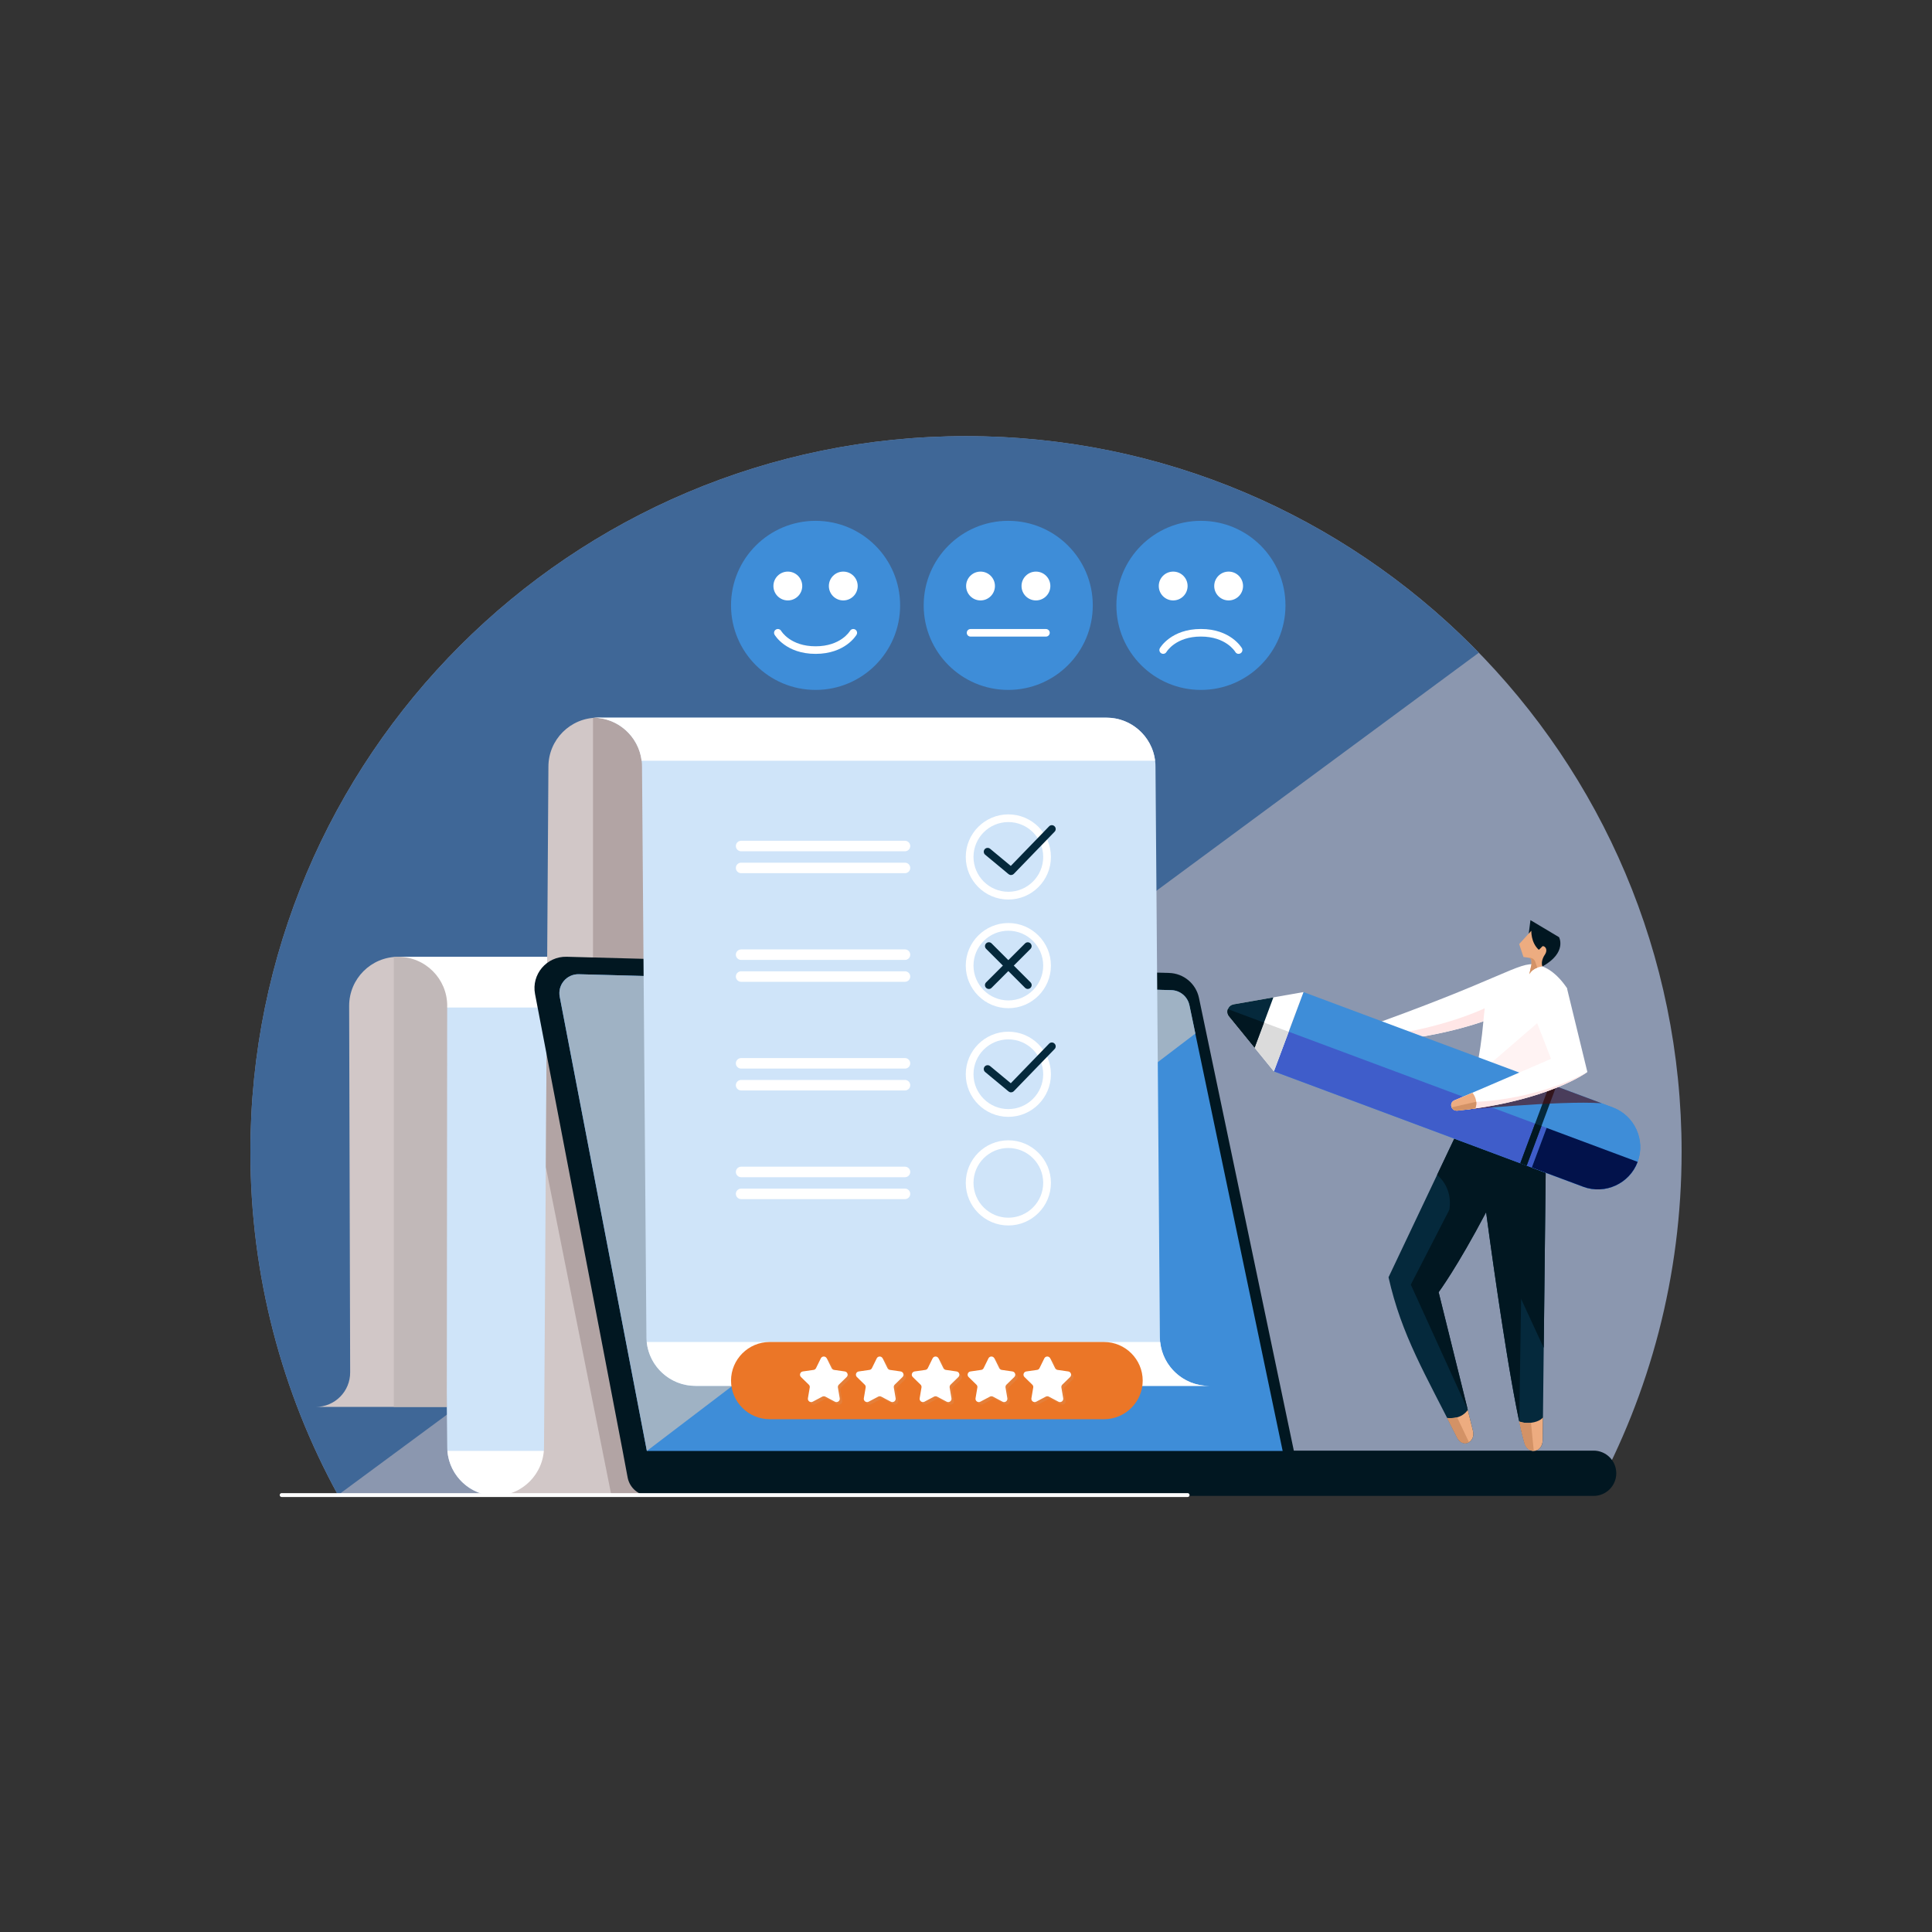 <svg width="1200" height="1200" viewBox="0 0 1200 1200" fill="none" xmlns="http://www.w3.org/2000/svg">
<rect x="0" y="0" width="1200" height="1200" fill="#333333" stroke="none"/>
<path d="M990.048 928.608C1024.73 865.296 1044.48 792.648 1044.48 715.368C1044.48 469.896 845.472 270.888 600 270.888C354.528 270.888 155.52 469.896 155.52 715.368C155.52 792.648 175.248 865.32 209.952 928.608H990.048Z" fill="#8B97AF"/>
<path d="M600 270.888C354.528 270.888 155.52 469.896 155.52 715.368C155.52 792.648 175.248 865.32 209.952 928.608L918.528 405.408C837.792 322.44 724.92 270.888 600 270.888Z" fill="#3F6797"/>
<path d="M277.776 873.864V624.744C277.776 607.92 264.144 594.288 247.32 594.288C230.496 594.288 216.864 607.92 216.864 624.744L217.488 852.336C217.584 864.192 207.984 873.864 196.104 873.864H277.752H277.776Z" fill="#D1C7C7"/>
<path d="M411.864 929.112H308.232C291.408 929.112 277.776 915.48 277.776 898.656L275.04 624.744C275.04 607.92 261.408 594.288 244.584 594.288H348.216C365.04 594.288 378.672 607.92 378.672 624.744L381.408 852.72C381.408 869.544 395.04 929.112 411.864 929.112Z" fill="#CFE4F9"/>
<path d="M360.312 596.808C356.616 595.2 352.536 594.312 348.24 594.312H244.608C261.432 594.312 275.064 607.944 275.064 624.768V625.8H360.336V596.832L360.312 596.808Z" fill="white"/>
<path d="M277.776 624.744C277.776 607.92 264.144 594.288 247.32 594.288C246.408 594.288 245.496 594.336 244.584 594.432V873.864H277.512L277.752 624.744H277.776Z" fill="#C1B8B8"/>
<path d="M360.312 901.176H277.896C279.168 916.824 292.248 929.112 308.208 929.112H360.312V901.176Z" fill="white"/>
<path d="M401.52 929.112H307.44C324.264 929.112 337.896 915.48 337.896 898.656L340.632 476.232C340.632 459.408 354.264 445.776 371.088 445.776C387.912 445.776 401.544 459.408 401.544 476.232V929.112H401.52Z" fill="#D1C7C7"/>
<path d="M401.52 476.232C401.52 459.408 387.888 445.776 371.064 445.776C370.152 445.776 369.24 445.824 368.328 445.92V594.24L339.504 649.152L339.024 724.824L379.8 929.136H401.52V476.256V476.232Z" fill="#B2A4A4"/>
<path d="M803.616 901.008L744.696 619.8C742.848 610.968 735.168 604.56 726.144 604.32L351.984 594.264C339.552 593.928 329.976 605.184 332.328 617.424L386.712 901.032L389.832 917.664C391.08 924.312 396.888 929.136 403.656 929.136H989.832C997.584 929.136 1003.9 922.848 1003.9 915.072C1003.9 907.32 997.608 901.008 989.832 901.008H803.64H803.616Z" fill="#011721"/>
<path d="M796.704 901.2H401.76L347.64 619.104C346.224 611.712 352.008 604.896 359.52 605.112L727.536 615C732.984 615.144 737.64 619.032 738.744 624.36L796.68 901.2H796.704Z" fill="#3E8DD8"/>
<path d="M738.768 624.36C737.64 619.008 733.008 615.144 727.56 615L359.544 605.112C352.032 604.92 346.248 611.712 347.664 619.104L401.784 901.2L742.464 641.952L738.792 624.36H738.768Z" fill="#9FB2C4"/>
<path d="M750.888 860.784H431.952C415.128 860.784 401.496 847.152 401.496 830.328L398.76 476.208C398.76 459.384 385.128 445.752 368.304 445.752H687.24C704.064 445.752 717.696 459.384 717.696 476.208L720.432 830.328C720.432 847.152 734.064 860.784 750.888 860.784Z" fill="#CFE4F9"/>
<path d="M949.561 579.624L950.593 571.512L968.353 582.096C968.353 582.096 973.537 591.6 958.033 600.288L951.505 590.904L949.585 579.624H949.561Z" fill="#011721"/>
<path d="M960.263 709.512L958.199 894.624C958.103 902.304 949.055 903.744 946.895 896.376C937.919 865.728 923.039 752.928 923.039 752.928C904.847 787.464 893.543 802.608 893.543 802.608L914.903 888.84C916.559 896.064 908.399 899.592 905.063 892.968C885.143 853.176 870.599 829.584 862.439 793.344L909.215 694.752L960.287 709.56L960.263 709.512Z" fill="#05293C"/>
<path d="M876.264 797.952L912.72 727.08L940.392 729.912L945.744 744.696L943.632 882.912C934.728 841.392 923.064 752.928 923.064 752.928C904.872 787.464 893.568 802.608 893.568 802.608L911.688 875.76L876.288 797.952H876.264Z" fill="#011721"/>
<path d="M909.192 694.728L960.264 709.536L958.848 837.216L944.784 806.784L926.16 751.392L919.8 749.736L909.192 760.344L900.264 751.32C902.424 736.872 892.584 729.768 892.584 729.768L909.192 694.728Z" fill="#011721"/>
<path d="M946.895 896.376C945.863 892.872 944.759 888.288 943.607 882.912C943.607 882.912 946.655 884.256 950.975 883.704C956.615 882.984 958.343 880.416 958.343 880.416L958.175 894.624C958.079 902.304 949.031 903.744 946.871 896.376H946.895Z" fill="#EDAC80"/>
<path d="M911.664 875.76L914.904 888.816C916.56 896.04 908.4 899.568 905.064 892.944C902.928 888.696 900.864 884.64 898.872 880.728C898.872 880.728 902.784 881.208 906.096 880.008C909.864 878.64 911.664 875.76 911.664 875.76Z" fill="#EDAC80"/>
<path d="M963.408 694.272C970.92 649.104 973.272 613.704 973.272 613.704C966.792 604.2 960.12 600.24 954.168 599.136C943.104 597.048 934.416 607.656 841.488 640.416C837.72 641.736 838.248 647.064 842.256 647.136C884.424 647.928 921.36 634.368 921.36 634.368C919.296 657.504 915.36 671.328 911.76 689.592C911.76 689.592 950.376 700.584 963.408 694.296V694.272Z" fill="white"/>
<path d="M951.264 598.872L951.216 596.592C951.216 595.728 950.568 595.008 949.704 594.888L946.248 594.408L943.584 586.368L951.144 578.112C951.144 578.112 950.76 585.36 955.776 589.944C955.776 589.944 957 588.936 957.84 587.928C958.68 586.896 962.04 589.08 959.544 592.968C959.544 592.968 956.736 596.712 958.008 600.288C958.008 600.288 952.2 600.72 949.92 605.088L951.264 598.872Z" fill="#EDAC80"/>
<path d="M963.408 694.272C966.6 675.168 968.832 657.816 970.392 644.136L957.6 633.096L916.152 668.856C914.832 674.424 912.624 683.472 911.784 689.592C911.784 689.592 950.4 700.584 963.432 694.296L963.408 694.272Z" fill="#FFF3F3"/>
<path d="M949.704 594.888L948.048 594.648L950.568 594.912C951.912 595.056 953.064 595.968 953.52 597.24L954.816 601.056C953.064 601.704 951.048 602.904 949.896 605.112L951.24 598.896L951.192 596.616C951.192 595.752 950.544 595.032 949.68 594.912L949.704 594.888Z" fill="#D39266"/>
<path d="M922.175 626.256L921.335 634.344C921.335 634.344 884.399 647.904 842.231 647.112C840.527 647.088 839.495 646.08 839.111 644.832C887.519 643.056 922.175 626.256 922.175 626.256Z" fill="#FFE6E6"/>
<path d="M809.616 616.2L1001.71 687.84C1015.25 692.88 1022.21 708.096 1017.17 721.656C1012.13 735.192 996.912 742.152 983.352 737.112L791.256 665.472L809.616 616.224V616.2Z" fill="#3E8DD8"/>
<path d="M983.352 737.088L791.256 665.448L800.448 640.824L1017.19 721.632C1012.15 735.168 996.936 742.128 983.376 737.088H983.352Z" fill="#3F5DCA"/>
<path d="M809.616 616.2L800.424 640.824L791.232 665.448L763.368 631.2C761.16 628.488 762.696 624.432 766.128 623.832L809.616 616.2Z" fill="white"/>
<path d="M944.286 722.509L948.244 723.985L966.608 674.737L962.65 673.262L944.286 722.509Z" fill="#05293C"/>
<path d="M969.792 675.936L1001.71 687.84C1015.25 692.88 1022.21 708.096 1017.17 721.656C1012.13 735.192 996.912 742.152 983.352 737.112L951.432 725.208L969.792 675.96V675.936Z" fill="#3E8DD8"/>
<path d="M983.352 737.088L951.432 725.184L960.624 700.56L1017.17 721.656C1012.13 735.192 996.912 742.152 983.352 737.112V737.088Z" fill="#02124B"/>
<path d="M953.455 697.926L944.273 722.549L948.231 724.025L957.413 699.401L953.455 697.926Z" fill="#011721"/>
<path d="M763.368 631.224C762.264 629.88 762.096 628.176 762.624 626.76L800.424 640.848L791.232 665.472L763.368 631.224Z" fill="#DBDBDB"/>
<path d="M766.127 623.832L790.919 619.488L779.279 650.736L763.391 631.224C761.183 628.512 762.719 624.456 766.151 623.856L766.127 623.832Z" fill="#05293C"/>
<path d="M779.256 650.736L763.368 631.224C762.264 629.88 762.096 628.176 762.624 626.76L785.064 635.136L779.232 650.76L779.256 650.736Z" fill="#011721"/>
<g opacity="0.6">
<path d="M904.393 689.832C904.393 689.832 969.217 683.376 994.777 685.248L969.817 675.936L967.849 675.216L931.729 678.048L904.393 689.832Z" fill="#510909"/>
</g>
<path d="M973.248 613.704L985.944 665.856C985.944 665.856 961.44 684.024 905.304 689.832C901.296 690.24 899.736 684.96 903.432 683.4C918.792 677.016 963.384 657.648 963.384 657.648L952.008 628.392L973.248 613.704Z" fill="white"/>
<path d="M916.896 684.336C916.896 684.336 953.04 683.76 985.944 665.856C985.944 665.856 962.856 682.968 910.176 689.28L916.896 684.312V684.336Z" fill="#FFE6E6"/>
<path d="M903.432 683.424C906.288 682.248 910.152 680.592 914.568 678.72C915.744 680.256 918.12 684.12 916.32 688.488C912.792 688.992 909.12 689.448 905.304 689.832C901.296 690.24 899.736 684.96 903.432 683.4V683.424Z" fill="#EDAC80"/>
<path d="M905.304 689.832C903.504 690.024 902.208 689.064 901.656 687.792L916.92 684.312C917.064 685.584 916.944 687 916.344 688.464C912.816 688.968 909.144 689.424 905.328 689.808L905.304 689.832Z" fill="#D39266"/>
<path d="M950.904 883.704C946.632 884.208 943.632 882.912 943.632 882.912C944.784 888.264 945.888 892.872 946.92 896.376C947.904 899.736 950.304 901.224 952.656 901.176L950.928 883.704H950.904Z" fill="#D39266"/>
<path d="M905.016 880.344C901.992 881.112 898.872 880.728 898.872 880.728C900.888 884.64 902.928 888.696 905.064 892.944C906.864 896.544 910.08 897.144 912.408 895.776L905.04 880.32L905.016 880.344Z" fill="#D39266"/>
<path d="M687.264 445.776H368.328C383.88 445.776 396.696 457.44 398.52 472.512H717.456C715.608 457.464 702.816 445.776 687.264 445.776Z" fill="white"/>
<path d="M562.104 528.744H460.32C458.52 528.744 457.056 527.28 457.056 525.48C457.056 523.68 458.52 522.216 460.32 522.216H562.104C563.904 522.216 565.368 523.68 565.368 525.48C565.368 527.28 563.904 528.744 562.104 528.744Z" fill="white"/>
<path d="M562.104 542.352H460.32C458.52 542.352 457.056 540.888 457.056 539.088C457.056 537.288 458.52 535.824 460.32 535.824H562.104C563.904 535.824 565.368 537.288 565.368 539.088C565.368 540.888 563.904 542.352 562.104 542.352Z" fill="white"/>
<path d="M562.104 596.232H460.32C458.52 596.232 457.056 594.768 457.056 592.968C457.056 591.168 458.52 589.704 460.32 589.704H562.104C563.904 589.704 565.368 591.168 565.368 592.968C565.368 594.768 563.904 596.232 562.104 596.232Z" fill="white"/>
<path d="M562.104 609.816H460.32C458.52 609.816 457.056 608.352 457.056 606.552C457.056 604.752 458.52 603.288 460.32 603.288H562.104C563.904 603.288 565.368 604.752 565.368 606.552C565.368 608.352 563.904 609.816 562.104 609.816Z" fill="white"/>
<path d="M562.104 663.72H460.32C458.52 663.72 457.056 662.256 457.056 660.456C457.056 658.656 458.52 657.192 460.32 657.192H562.104C563.904 657.192 565.368 658.656 565.368 660.456C565.368 662.256 563.904 663.72 562.104 663.72Z" fill="white"/>
<path d="M562.104 677.303H460.32C458.52 677.303 457.056 675.839 457.056 674.039C457.056 672.239 458.52 670.775 460.32 670.775H562.104C563.904 670.775 565.368 672.239 565.368 674.039C565.368 675.839 563.904 677.303 562.104 677.303Z" fill="white"/>
<path d="M562.104 731.184H460.32C458.52 731.184 457.056 729.719 457.056 727.919C457.056 726.119 458.52 724.656 460.32 724.656H562.104C563.904 724.656 565.368 726.119 565.368 727.919C565.368 729.719 563.904 731.184 562.104 731.184Z" fill="white"/>
<path d="M562.104 744.792H460.32C458.52 744.792 457.056 743.328 457.056 741.528C457.056 739.728 458.52 738.264 460.32 738.264H562.104C563.904 738.264 565.368 739.728 565.368 741.528C565.368 743.328 563.904 744.792 562.104 744.792Z" fill="white"/>
<path d="M626.303 558.72C611.711 558.72 599.855 546.864 599.855 532.272C599.855 517.68 611.735 505.824 626.303 505.824C640.871 505.824 652.751 517.68 652.751 532.272C652.751 546.864 640.895 558.72 626.303 558.72ZM626.303 510.6C614.351 510.6 604.655 520.32 604.655 532.248C604.655 544.176 614.375 553.896 626.303 553.896C638.231 553.896 647.951 544.176 647.951 532.248C647.951 520.32 638.231 510.6 626.303 510.6Z" fill="white"/>
<path d="M627.983 543.503C627.431 543.503 626.903 543.311 626.447 542.951L611.903 530.879C610.895 530.039 610.751 528.527 611.591 527.495C612.431 526.487 613.943 526.343 614.975 527.183L627.815 537.839L651.599 513.263C652.511 512.303 654.047 512.279 654.983 513.215C655.943 514.127 655.967 515.663 655.031 516.599L629.711 542.759C629.231 543.239 628.607 543.479 627.983 543.479V543.503Z" fill="#05293C"/>
<path d="M626.303 693.696C611.711 693.696 599.855 681.84 599.855 667.248C599.855 652.656 611.735 640.8 626.303 640.8C640.871 640.8 652.751 652.68 652.751 667.248C652.751 681.816 640.895 693.696 626.303 693.696ZM626.303 645.576C614.351 645.576 604.655 655.296 604.655 667.224C604.655 679.152 614.375 688.872 626.303 688.872C638.231 688.872 647.951 679.152 647.951 667.224C647.951 655.296 638.231 645.576 626.303 645.576Z" fill="white"/>
<path d="M627.983 678.48C627.431 678.48 626.903 678.288 626.447 677.928L611.903 665.856C610.895 665.016 610.751 663.504 611.591 662.472C612.431 661.464 613.943 661.32 614.975 662.16L627.815 672.816L651.599 648.24C652.511 647.28 654.047 647.256 654.983 648.192C655.943 649.104 655.967 650.64 655.031 651.576L629.711 677.736C629.231 678.216 628.607 678.456 627.983 678.456V678.48Z" fill="#05293C"/>
<path d="M626.303 761.16C611.711 761.16 599.855 749.304 599.855 734.712C599.855 720.12 611.735 708.264 626.303 708.264C640.871 708.264 652.751 720.144 652.751 734.712C652.751 749.28 640.895 761.16 626.303 761.16ZM626.303 713.04C614.351 713.04 604.655 722.76 604.655 734.688C604.655 746.616 614.375 756.336 626.303 756.336C638.231 756.336 647.951 746.616 647.951 734.688C647.951 722.76 638.231 713.04 626.303 713.04Z" fill="white"/>
<path d="M626.303 626.208C611.711 626.208 599.855 614.328 599.855 599.76C599.855 585.192 611.735 573.312 626.303 573.312C640.871 573.312 652.751 585.168 652.751 599.76C652.751 614.352 640.895 626.208 626.303 626.208ZM626.303 578.088C614.351 578.088 604.655 587.808 604.655 599.736C604.655 611.664 614.375 621.384 626.303 621.384C638.231 621.384 647.951 611.664 647.951 599.736C647.951 587.808 638.231 578.088 626.303 578.088Z" fill="white"/>
<path d="M638.4 614.256C637.776 614.256 637.176 614.016 636.696 613.56L612.504 589.344C611.568 588.408 611.568 586.896 612.504 585.96C613.44 585.024 614.952 585.024 615.888 585.96L640.08 610.152C641.016 611.088 641.016 612.6 640.08 613.536C639.6 614.016 639 614.232 638.376 614.232L638.4 614.256Z" fill="#05293C"/>
<path d="M614.183 614.256C613.559 614.256 612.959 614.016 612.479 613.56C611.543 612.624 611.543 611.112 612.479 610.176L636.671 585.984C637.607 585.048 639.119 585.048 640.055 585.984C640.991 586.92 640.991 588.432 640.055 589.368L615.863 613.584C615.383 614.064 614.783 614.28 614.159 614.28L614.183 614.256Z" fill="#05293C"/>
<path d="M626.232 428.52C655.233 428.52 678.744 405.009 678.744 376.008C678.744 347.006 655.233 323.496 626.232 323.496C597.23 323.496 573.72 347.006 573.72 376.008C573.72 405.009 597.23 428.52 626.232 428.52Z" fill="#3E8DD8"/>
<path d="M609.024 372.936C613.968 372.936 617.976 368.928 617.976 363.984C617.976 359.039 613.968 355.031 609.024 355.031C604.08 355.031 600.072 359.039 600.072 363.984C600.072 368.928 604.08 372.936 609.024 372.936Z" fill="white"/>
<path d="M643.44 372.936C648.384 372.936 652.392 368.928 652.392 363.984C652.392 359.039 648.384 355.031 643.44 355.031C638.496 355.031 634.488 359.039 634.488 363.984C634.488 368.928 638.496 372.936 643.44 372.936Z" fill="white"/>
<path d="M649.656 395.4H602.831C601.535 395.4 600.479 394.344 600.479 393.048C600.479 391.752 601.535 390.696 602.831 390.696H649.656C650.952 390.696 652.008 391.752 652.008 393.048C652.008 394.344 650.952 395.4 649.656 395.4Z" fill="white"/>
<path d="M506.568 428.52C535.569 428.52 559.08 405.009 559.08 376.008C559.08 347.006 535.569 323.496 506.568 323.496C477.566 323.496 454.056 347.006 454.056 376.008C454.056 405.009 477.566 428.52 506.568 428.52Z" fill="#3E8DD8"/>
<path d="M489.336 372.936C494.28 372.936 498.288 368.928 498.288 363.984C498.288 359.039 494.28 355.031 489.336 355.031C484.392 355.031 480.384 359.039 480.384 363.984C480.384 368.928 484.392 372.936 489.336 372.936Z" fill="white"/>
<path d="M523.776 372.936C528.72 372.936 532.728 368.928 532.728 363.984C532.728 359.039 528.72 355.031 523.776 355.031C518.832 355.031 514.824 359.039 514.824 363.984C514.824 368.928 518.832 372.936 523.776 372.936Z" fill="white"/>
<path d="M506.568 406.128C488.208 406.128 481.392 394.704 481.104 394.224C480.456 393.096 480.84 391.656 481.968 391.008C483.096 390.36 484.536 390.744 485.184 391.848C485.424 392.256 491.064 401.424 506.568 401.424C522.072 401.424 527.712 392.256 527.952 391.848C528.624 390.744 530.064 390.36 531.168 391.008C532.296 391.656 532.68 393.096 532.032 394.224C531.744 394.704 524.928 406.128 506.568 406.128Z" fill="white"/>
<path d="M745.92 428.52C774.922 428.52 798.432 405.009 798.432 376.008C798.432 347.006 774.922 323.496 745.92 323.496C716.919 323.496 693.408 347.006 693.408 376.008C693.408 405.009 716.919 428.52 745.92 428.52Z" fill="#3E8DD8"/>
<path d="M728.688 372.936C733.632 372.936 737.64 368.928 737.64 363.984C737.64 359.039 733.632 355.031 728.688 355.031C723.744 355.031 719.736 359.039 719.736 363.984C719.736 368.928 723.744 372.936 728.688 372.936Z" fill="white"/>
<path d="M772.08 363.984C772.08 368.928 768.072 372.936 763.128 372.936C758.184 372.936 754.176 368.928 754.176 363.984C754.176 359.04 758.184 355.031 763.128 355.031C768.072 355.031 772.08 359.04 772.08 363.984Z" fill="white"/>
<path d="M769.32 406.128C768.504 406.128 767.712 405.72 767.28 404.952C767.04 404.544 761.4 395.376 745.896 395.376C730.392 395.376 724.752 404.544 724.512 404.952C723.84 406.08 722.4 406.44 721.296 405.792C720.168 405.144 719.784 403.704 720.432 402.576C720.72 402.096 727.536 390.672 745.896 390.672C764.256 390.672 771.072 402.096 771.36 402.576C772.008 403.704 771.624 405.144 770.496 405.792C770.136 406.008 769.728 406.104 769.32 406.104V406.128Z" fill="white"/>
<path d="M737.64 929.808H174.936C174.264 929.808 173.736 929.28 173.736 928.608C173.736 927.936 174.264 927.408 174.936 927.408H737.664C738.336 927.408 738.864 927.936 738.864 928.608C738.864 929.28 738.336 929.808 737.664 929.808H737.64Z" fill="white"/>
<path d="M431.976 860.784H750.912C735.168 860.784 722.208 848.832 720.624 833.52H401.688C403.272 848.856 416.232 860.784 431.976 860.784Z" fill="white"/>
<path d="M685.776 881.496H478.032C464.832 881.496 454.056 870.696 454.056 857.52C454.056 844.32 464.856 833.544 478.032 833.544H685.776C698.976 833.544 709.752 844.344 709.752 857.52C709.752 870.72 698.952 881.496 685.776 881.496Z" fill="#EB7627"/>
<path d="M515.112 845.28L518.088 851.328C518.376 851.928 518.952 852.36 519.624 852.456L526.296 853.416C527.976 853.656 528.648 855.72 527.424 856.896L522.6 861.6C522.12 862.08 521.904 862.752 522 863.4L523.128 870.048C523.416 871.728 521.664 873 520.152 872.208L514.2 869.064C513.6 868.752 512.904 868.752 512.304 869.064L506.352 872.208C504.84 873 503.088 871.728 503.376 870.048L504.504 863.4C504.624 862.728 504.408 862.056 503.904 861.6L499.08 856.896C497.856 855.72 498.528 853.656 500.208 853.416L506.88 852.456C507.552 852.36 508.128 851.952 508.416 851.328L511.392 845.28C512.136 843.768 514.32 843.768 515.064 845.28H515.112Z" fill="#E57F39"/>
<path d="M513.552 843.696L516.528 849.743C516.816 850.343 517.392 850.776 518.064 850.872L524.736 851.831C526.416 852.071 527.088 854.136 525.864 855.312L521.04 860.015C520.56 860.495 520.344 861.167 520.44 861.815L521.568 868.463C521.856 870.143 520.104 871.416 518.592 870.624L512.64 867.48C512.04 867.168 511.344 867.168 510.744 867.48L504.792 870.624C503.28 871.416 501.528 870.143 501.816 868.463L502.944 861.815C503.064 861.143 502.848 860.471 502.344 860.015L497.52 855.312C496.296 854.136 496.968 852.071 498.648 851.831L505.32 850.872C505.992 850.776 506.568 850.367 506.856 849.743L509.832 843.696C510.576 842.184 512.76 842.184 513.504 843.696H513.552Z" fill="white"/>
<path d="M549.816 845.28L552.792 851.328C553.08 851.928 553.656 852.36 554.328 852.456L561 853.416C562.68 853.656 563.352 855.72 562.128 856.896L557.304 861.6C556.824 862.08 556.608 862.752 556.728 863.4L557.856 870.048C558.144 871.728 556.392 873 554.88 872.208L548.928 869.064C548.328 868.752 547.632 868.752 547.032 869.064L541.08 872.208C539.568 873 537.816 871.728 538.104 870.048L539.232 863.4C539.352 862.728 539.136 862.056 538.632 861.6L533.808 856.896C532.584 855.72 533.256 853.656 534.936 853.416L541.608 852.456C542.28 852.36 542.856 851.952 543.144 851.328L546.12 845.28C546.864 843.768 549.048 843.768 549.792 845.28H549.816Z" fill="#E57F39"/>
<path d="M548.256 843.696L551.232 849.743C551.52 850.343 552.096 850.776 552.768 850.872L559.44 851.831C561.12 852.071 561.792 854.136 560.568 855.312L555.744 860.015C555.264 860.495 555.048 861.167 555.168 861.815L556.296 868.463C556.584 870.143 554.832 871.416 553.32 870.624L547.368 867.48C546.768 867.168 546.072 867.168 545.472 867.48L539.52 870.624C538.008 871.416 536.256 870.143 536.544 868.463L537.672 861.815C537.792 861.143 537.576 860.471 537.072 860.015L532.248 855.312C531.024 854.136 531.696 852.071 533.376 851.831L540.048 850.872C540.72 850.776 541.296 850.367 541.584 849.743L544.56 843.696C545.304 842.184 547.488 842.184 548.232 843.696H548.256Z" fill="white"/>
<path d="M584.496 845.28L587.472 851.328C587.76 851.928 588.336 852.36 589.008 852.456L595.68 853.416C597.36 853.656 598.032 855.72 596.808 856.896L591.984 861.6C591.504 862.08 591.288 862.752 591.384 863.4L592.512 870.048C592.8 871.728 591.048 873 589.536 872.208L583.584 869.064C582.984 868.752 582.288 868.752 581.688 869.064L575.736 872.208C574.224 873 572.472 871.728 572.76 870.048L573.888 863.4C574.008 862.728 573.792 862.056 573.312 861.6L568.488 856.896C567.264 855.72 567.936 853.656 569.616 853.416L576.288 852.456C576.96 852.36 577.536 851.952 577.824 851.328L580.8 845.28C581.544 843.768 583.728 843.768 584.472 845.28H584.496Z" fill="#E57F39"/>
<path d="M582.96 843.696L585.936 849.743C586.224 850.343 586.8 850.776 587.472 850.872L594.144 851.831C595.824 852.071 596.496 854.136 595.272 855.312L590.448 860.015C589.968 860.495 589.752 861.167 589.848 861.815L590.976 868.463C591.264 870.143 589.512 871.416 588 870.624L582.048 867.48C581.448 867.168 580.752 867.168 580.152 867.48L574.2 870.624C572.688 871.416 570.936 870.143 571.224 868.463L572.352 861.815C572.472 861.143 572.256 860.471 571.776 860.015L566.952 855.312C565.728 854.136 566.4 852.071 568.08 851.831L574.752 850.872C575.424 850.776 576 850.367 576.288 849.743L579.264 843.696C580.008 842.184 582.192 842.184 582.936 843.696H582.96Z" fill="white"/>
<path d="M619.2 845.28L622.176 851.328C622.464 851.928 623.041 852.36 623.713 852.456L630.385 853.416C632.065 853.656 632.737 855.72 631.513 856.896L626.688 861.6C626.208 862.08 625.992 862.752 626.088 863.4L627.216 870.048C627.504 871.728 625.753 873 624.241 872.208L618.288 869.064C617.688 868.752 616.992 868.752 616.392 869.064L610.441 872.208C608.929 873 607.176 871.728 607.464 870.048L608.592 863.4C608.712 862.728 608.496 862.056 607.992 861.6L603.169 856.896C601.945 855.72 602.616 853.656 604.296 853.416L610.969 852.456C611.641 852.36 612.217 851.952 612.505 851.328L615.481 845.28C616.225 843.768 618.409 843.768 619.153 845.28H619.2Z" fill="#E57F39"/>
<path d="M617.664 843.696L620.64 849.743C620.928 850.343 621.504 850.776 622.176 850.872L628.848 851.831C630.528 852.071 631.2 854.136 629.976 855.312L625.152 860.015C624.672 860.495 624.456 861.167 624.552 861.815L625.68 868.463C625.968 870.143 624.216 871.416 622.704 870.624L616.752 867.48C616.152 867.168 615.456 867.168 614.856 867.48L608.904 870.624C607.392 871.416 605.64 870.143 605.928 868.463L607.056 861.815C607.176 861.143 606.96 860.471 606.456 860.015L601.632 855.312C600.408 854.136 601.08 852.071 602.76 851.831L609.432 850.872C610.104 850.776 610.68 850.367 610.968 849.743L613.944 843.696C614.688 842.184 616.872 842.184 617.616 843.696H617.664Z" fill="white"/>
<path d="M653.904 845.28L656.88 851.328C657.168 851.928 657.744 852.36 658.416 852.456L665.088 853.416C666.768 853.656 667.44 855.72 666.216 856.896L661.392 861.6C660.912 862.08 660.696 862.752 660.792 863.4L661.92 870.048C662.208 871.728 660.456 873 658.944 872.208L652.992 869.064C652.392 868.752 651.696 868.752 651.096 869.064L645.144 872.208C643.632 873 641.88 871.728 642.168 870.048L643.296 863.4C643.416 862.728 643.2 862.056 642.696 861.6L637.872 856.896C636.648 855.72 637.32 853.656 639 853.416L645.672 852.456C646.344 852.36 646.92 851.952 647.208 851.328L650.184 845.28C650.928 843.768 653.112 843.768 653.856 845.28H653.904Z" fill="#E57F39"/>
<path d="M652.343 843.696L655.319 849.743C655.607 850.343 656.183 850.776 656.855 850.872L663.527 851.831C665.207 852.071 665.879 854.136 664.655 855.312L659.831 860.015C659.351 860.495 659.135 861.167 659.255 861.815L660.383 868.463C660.671 870.143 658.92 871.416 657.408 870.624L651.455 867.48C650.855 867.168 650.159 867.168 649.559 867.48L643.608 870.624C642.096 871.416 640.343 870.143 640.631 868.463L641.759 861.815C641.879 861.143 641.663 860.471 641.159 860.015L636.336 855.312C635.112 854.136 635.783 852.071 637.463 851.831L644.136 850.872C644.808 850.776 645.383 850.367 645.671 849.743L648.647 843.696C649.391 842.184 651.575 842.184 652.319 843.696H652.343Z" fill="white"/>
</svg>
